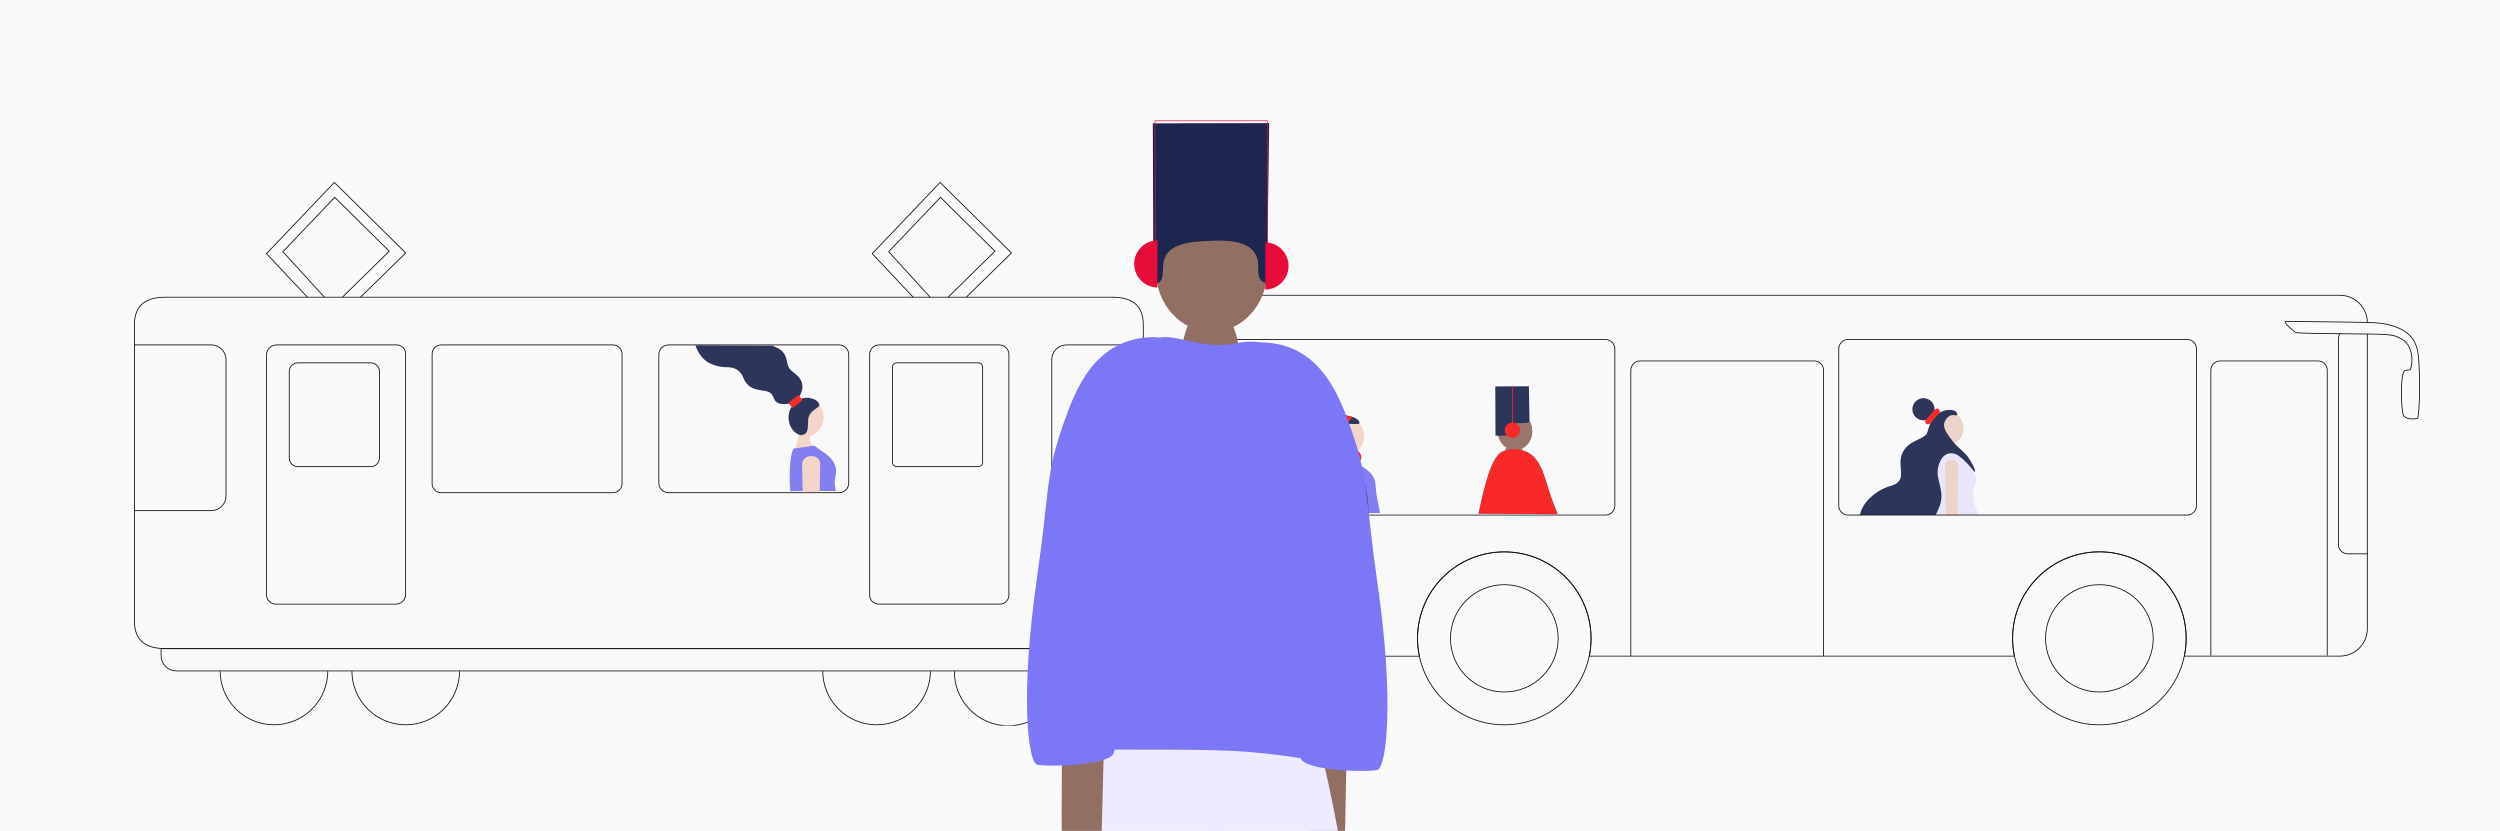 <?xml version="1.0" encoding="utf-8"?>
<svg xmlns="http://www.w3.org/2000/svg" fill="none" height="454" viewBox="0 0 1366 454" width="1366">
<g clip-path="url(#clip0_3124_19298)">
<g clip-path="url(#clip1_3124_19298)">
<path d="M607.186 354.412C617.661 354.534 624.713 350.743 624.694 339.325V177.481C624.694 166.062 617.661 162.271 607.186 162.393H90.961C80.496 162.271 73.444 166.062 73.453 177.481V339.315C73.453 350.734 80.496 354.525 90.961 354.403L607.186 354.412Z" stroke="#000001" stroke-miterlimit="10" stroke-width="0.467"/>
<path d="M334.951 188.461H241.046C238.322 188.461 236.113 190.671 236.113 193.396V264.283C236.113 267.009 238.322 269.219 241.046 269.219H334.951C337.675 269.219 339.884 267.009 339.884 264.283V193.396C339.884 190.671 337.675 188.461 334.951 188.461Z" stroke="#000001" stroke-miterlimit="10" stroke-width="0.467"/>
<path d="M458.462 188.461H365.269C362.348 188.461 359.98 190.83 359.98 193.753V263.927C359.98 266.849 362.348 269.219 365.269 269.219H458.462C461.383 269.219 463.751 266.849 463.751 263.927V193.753C463.751 190.83 461.383 188.461 458.462 188.461Z" stroke="#000001" stroke-miterlimit="10" stroke-width="0.467"/>
<path d="M624.696 279.014H582.713C580.587 279.014 578.547 278.169 577.044 276.664C575.54 275.16 574.695 273.12 574.695 270.992V196.483C574.695 194.356 575.54 192.315 577.044 190.811C578.547 189.306 580.587 188.461 582.713 188.461H624.696" stroke="#000001" stroke-miterlimit="10" stroke-width="0.467"/>
<path d="M73.481 188.461H115.463C117.59 188.461 119.631 189.306 121.136 190.81C122.641 192.314 123.488 194.355 123.49 196.483V270.992C123.488 273.12 122.641 275.161 121.136 276.665C119.631 278.169 117.59 279.014 115.463 279.014H73.481" stroke="#000001" stroke-miterlimit="10" stroke-width="0.467"/>
<path d="M88.016 354.406H609.305V358.272C609.305 359.367 609.089 360.452 608.669 361.463C608.25 362.475 607.634 363.394 606.859 364.167C606.084 364.94 605.164 365.552 604.151 365.969C603.139 366.386 602.054 366.598 600.959 366.594H96.305C94.104 366.587 91.996 365.707 90.442 364.147C88.888 362.587 88.016 360.474 88.016 358.272V354.406Z" stroke="#000001" stroke-miterlimit="10" stroke-width="0.467"/>
<path d="M151.118 188.461H216.76C218.053 188.461 219.293 188.975 220.208 189.89C221.122 190.805 221.636 192.046 221.636 193.34V324.699C221.636 326.132 221.067 327.507 220.054 328.52C219.041 329.534 217.667 330.103 216.234 330.103H150.733C149.375 330.103 148.073 329.564 147.113 328.603C146.153 327.642 145.613 326.339 145.613 324.98V193.969C145.613 193.245 145.756 192.529 146.032 191.861C146.309 191.193 146.714 190.586 147.226 190.074C147.737 189.563 148.343 189.157 149.011 188.88C149.679 188.603 150.395 188.461 151.118 188.461V188.461Z" stroke="#000001" stroke-miterlimit="10" stroke-width="0.467"/>
<path d="M202.58 198.258H162.801C160.175 198.258 158.047 200.388 158.047 203.015V250.22C158.047 252.847 160.175 254.977 162.801 254.977H202.58C205.206 254.977 207.334 252.847 207.334 250.22V203.015C207.334 200.388 205.206 198.258 202.58 198.258Z" stroke="#000001" stroke-miterlimit="10" stroke-width="0.467"/>
<path d="M480.317 188.461H546.043C547.426 188.461 548.752 189.011 549.73 189.989C550.708 190.967 551.257 192.294 551.257 193.678V325.121C551.257 325.773 551.129 326.418 550.879 327.021C550.63 327.623 550.265 328.17 549.804 328.631C549.343 329.092 548.797 329.457 548.195 329.707C547.593 329.956 546.948 330.085 546.296 330.085H480.092C478.791 330.085 477.544 329.568 476.624 328.647C475.704 327.727 475.187 326.479 475.188 325.177V193.584C475.188 192.225 475.727 190.922 476.687 189.961C477.647 189.001 478.95 188.461 480.308 188.461H480.317Z" stroke="#000001" stroke-miterlimit="10" stroke-width="0.467"/>
<path d="M534.536 198.258H489.994C488.683 198.258 487.621 199.321 487.621 200.632V252.603C487.621 253.914 488.683 254.977 489.994 254.977H534.536C535.847 254.977 536.909 253.914 536.909 252.603V200.632C536.909 199.321 535.847 198.258 534.536 198.258Z" stroke="#000001" stroke-miterlimit="10" stroke-width="0.467"/>
<path d="M179.115 366.594C179.115 374.4 176.016 381.887 170.499 387.407C164.982 392.927 157.5 396.028 149.698 396.028C141.896 396.028 134.414 392.927 128.897 387.407C123.381 381.887 120.281 374.4 120.281 366.594" stroke="#000001" stroke-miterlimit="10" stroke-width="0.467"/>
<path d="M251.111 366.594C251.111 374.4 248.012 381.887 242.495 387.407C236.978 392.927 229.496 396.028 221.694 396.028C213.892 396.028 206.41 392.927 200.893 387.407C195.377 381.887 192.277 374.4 192.277 366.594" stroke="#000001" stroke-miterlimit="10" stroke-width="0.467"/>
<path d="M508.381 366.594C508.381 374.4 505.281 381.887 499.765 387.407C494.248 392.927 486.766 396.028 478.964 396.028C471.162 396.028 463.68 392.927 458.163 387.407C452.646 381.887 449.547 374.4 449.547 366.594" stroke="#000001" stroke-miterlimit="10" stroke-width="0.467"/>
<path d="M580.336 366.594C580.406 370.504 579.696 374.389 578.249 378.022C576.802 381.654 574.646 384.962 571.907 387.752C569.168 390.542 565.901 392.758 562.297 394.271C558.693 395.783 554.823 396.563 550.915 396.563C547.006 396.563 543.137 395.783 539.532 394.271C535.928 392.758 532.661 390.542 529.922 387.752C527.183 384.962 525.027 381.654 523.58 378.022C522.133 374.389 521.423 370.504 521.493 366.594" stroke="#000001" stroke-miterlimit="10" stroke-width="0.467"/>
<path d="M167.988 162.396L145.613 138.601L182.682 99.672L221.683 138.216L196.973 162.396" stroke="#000001" stroke-miterlimit="10" stroke-width="0.467"/>
<path d="M177.259 162.4L154.594 137.545L182.895 107.82L212.677 137.254L187.068 162.4" stroke="#000001" stroke-miterlimit="10" stroke-width="0.467"/>
<path d="M498.964 162.397L476.59 138.593L513.659 99.664L552.659 138.218L527.95 162.397" stroke="#000001" stroke-miterlimit="10" stroke-width="0.467"/>
<path d="M508.239 162.4L485.574 137.536L513.875 107.82L543.648 137.245L518.048 162.4" stroke="#000001" stroke-miterlimit="10" stroke-width="0.467"/>
<path d="M444.758 244.141C443.136 242.956 442.23 241.001 442.704 237.827C442.782 237.283 439.167 234.549 437.942 234.965C436.872 235.345 437.01 236.201 435.353 242.255C435.103 243.181 434.413 245.04 434.094 246.217" fill="#FAD7CA"/>
<path d="M444.937 243.477C444.937 243.477 448.276 246.071 449.596 246.867C454.686 249.972 456.429 253.518 456.774 256.311C457.162 259.477 455.601 262.08 456.23 265.591C456.403 266.56 456.567 267.442 456.739 268.255L431.788 268.385C431.072 259.174 431.503 249.358 433.513 245.128" fill="#7C77F6"/>
<path d="M440.484 238.561C445.759 238.561 450.035 233.825 450.035 227.984C450.035 222.142 445.759 217.406 440.484 217.406C435.21 217.406 430.934 222.142 430.934 227.984C430.934 233.825 435.21 238.561 440.484 238.561Z" fill="#FAD7CA"/>
<path d="M379.953 188.688C381.532 193.289 384.534 197.103 388.175 198.677C390.946 199.966 393.964 200.633 397.019 200.631C401.151 200.631 403.196 202.093 404.214 203.226C406.88 206.08 405.828 207.948 409.261 210.837C411.893 213.051 415.862 213.129 418.752 213.76C424.895 215.101 420.279 221.691 430.244 220.679C432.555 220.309 434.658 219.121 436.171 217.332C439.027 213.734 439.122 209.868 437.034 206.798C435.421 204.445 433.454 203.944 431.374 201.349C429.468 198.979 430.65 195.114 427.242 191.784C425.283 189.881 423.791 189.812 422.065 188.86L379.953 188.688Z" fill="#1D264F"/>
<path d="M447.686 221.032C447.367 218.939 443.613 217.175 440.43 217.348C435.46 217.607 430.853 222.606 430.879 227.925C430.879 234.896 436.194 238.053 437.98 237.733C442.13 236.989 441.215 233.945 441.586 229.378C442.026 223.869 448.005 223.16 447.686 221.032Z" fill="#1D264F"/>
<path d="M435.824 216.065L431.166 219.781C430.938 219.962 430.901 220.294 431.082 220.522L432.72 222.586C432.901 222.814 433.232 222.852 433.46 222.671L438.118 218.955C438.345 218.773 438.383 218.442 438.202 218.214L436.564 216.15C436.383 215.922 436.052 215.884 435.824 216.065Z" fill="#FF1818"/>
<path d="M448.63 260.504C448.708 257.555 448.751 255.168 448.751 253.498C448.751 246.77 437.535 246.329 437.535 254.147C437.535 256.015 437.656 258.108 437.716 260.391" fill="#7C77F6"/>
<path d="M447.829 268.747C448.027 261.958 448.156 256.527 448.156 253.5C448.156 247.722 438.071 247.567 438.26 254.148C438.373 258.161 438.485 263.23 438.588 268.92" fill="#FAD7CA"/>
</g>
<g clip-path="url(#clip2_3124_19298)">
<path d="M1293.51 182.41V343.546C1293.51 347.513 1291.93 351.318 1289.12 354.124C1286.31 356.93 1282.49 358.507 1278.51 358.51H1193.51C1194.88 352.031 1194.87 345.337 1193.48 338.864C1192.08 332.39 1189.34 326.28 1185.43 320.93C1181.52 315.58 1176.52 311.109 1170.76 307.806C1165 304.504 1158.62 302.445 1152.01 301.762C1145.4 301.078 1138.72 301.786 1132.41 303.839C1126.09 305.893 1120.28 309.245 1115.35 313.681C1110.42 318.116 1106.48 323.534 1103.78 329.585C1101.08 335.636 1099.69 342.184 1099.7 348.805C1099.7 352.066 1100.03 355.317 1100.7 358.51H868.437C869.062 355.313 869.367 352.062 869.345 348.805C869.344 342.187 867.949 335.643 865.249 329.596C862.55 323.55 858.606 318.136 853.674 313.706C848.741 309.275 842.93 305.927 836.617 303.878C830.304 301.828 823.629 301.124 817.025 301.81C810.421 302.495 804.036 304.556 798.282 307.859C792.528 311.161 787.534 315.631 783.624 320.98C779.713 326.329 776.974 332.437 775.583 338.908C774.191 345.379 774.179 352.07 775.547 358.546H670.38C668.408 358.546 666.456 358.159 664.634 357.407C662.813 356.655 661.158 355.552 659.764 354.163C658.37 352.773 657.264 351.124 656.51 349.308C655.756 347.493 655.367 345.547 655.367 343.582V176.291C655.37 172.324 656.952 168.52 659.767 165.716C662.582 162.911 666.4 161.336 670.38 161.336H1278.51C1282.43 161.335 1286.19 162.862 1289 165.59C1291.8 168.319 1293.42 172.033 1293.51 175.938" stroke="#000001" stroke-miterlimit="10" stroke-width="0.467"/>
<path d="M1070.35 247.46C1068.05 244.769 1068.68 241.684 1067.06 240.515C1066.69 240.243 1063.93 239.447 1062.92 239.8C1061.91 240.152 1062.14 240.807 1060.75 245.847C1060.54 246.623 1059.97 248.155 1059.74 249.123L1070.35 247.46Z" fill="#D6B1A3"/>
<path d="M1065.01 242.771C1069.4 242.771 1072.96 238.854 1072.96 234.022C1072.96 229.19 1069.4 225.273 1065.01 225.273C1060.62 225.273 1057.06 229.19 1057.06 234.022C1057.06 238.854 1060.62 242.771 1065.01 242.771Z" fill="#EFD7CC"/>
<path d="M1050.98 229.678C1054.34 229.678 1057.06 226.966 1057.06 223.62C1057.06 220.275 1054.34 217.562 1050.98 217.562C1047.63 217.562 1044.91 220.275 1044.91 223.62C1044.91 226.966 1047.63 229.678 1050.98 229.678Z" fill="#1D264F"/>
<path d="M1078.88 257.843L1078.49 257.44C1076.97 255.837 1071.15 250.021 1067.5 250.646C1066.08 250.878 1065.69 250.798 1065.15 251.392C1064.59 252.087 1064.07 252.814 1063.59 253.569C1063.22 254.128 1062.93 254.735 1062.72 255.373V255.373C1061.72 259.168 1061.5 263.122 1062.05 267.005L1059.73 281.398H1016.25C1016.37 280.796 1016.53 280.203 1016.73 279.624C1019.28 272.155 1027.03 268.033 1028.33 267.357C1032.96 264.989 1035.2 265.624 1037.54 262.913C1040.98 258.941 1035.26 251.14 1041.59 244.367C1044.99 240.708 1049.68 240.194 1052.44 237.463C1053.23 236.697 1053.53 234.147 1054.66 231.577C1054.95 230.929 1055.28 230.305 1055.67 229.712C1056.72 227.944 1058.19 226.468 1059.96 225.418C1060.7 225.03 1061.46 224.694 1062.24 224.41C1063.2 224.048 1069.47 222.889 1069.51 226.829C1068.3 227.364 1067.15 226.144 1065.17 227.303C1064.42 227.769 1063.78 228.382 1063.29 229.102C1062.79 229.823 1062.45 230.638 1062.27 231.496C1061.76 234.52 1064.82 238.31 1066.37 240.255C1066.66 240.604 1066.94 240.971 1067.19 241.353C1067.37 241.67 1067.6 241.961 1067.86 242.22V242.22C1067.97 242.351 1068.09 242.482 1068.23 242.623C1069.89 244.327 1072.99 246.927 1074.88 249.114C1075.65 249.991 1080.35 257.43 1078.88 257.843Z" fill="#1D264F"/>
<path d="M1057.3 223.716L1052.28 229.373C1051.75 229.97 1051.81 230.88 1052.41 231.407L1052.54 231.521C1053.14 232.048 1054.05 231.992 1054.58 231.395L1059.59 225.738C1060.12 225.141 1060.06 224.23 1059.47 223.703L1059.34 223.59C1058.74 223.063 1057.82 223.119 1057.3 223.716Z" fill="#FF1818"/>
<path d="M1081.06 281.428H1057.69C1058.11 280.42 1058.58 279.412 1059.09 278.263C1062.55 270.754 1060.01 266.884 1058.82 259.99C1058.37 256.596 1059.19 253.157 1061.12 250.324C1061.58 249.653 1062.17 249.073 1062.84 248.61V248.61C1063.56 248.151 1064.36 247.847 1065.2 247.718C1066.03 247.589 1066.89 247.639 1067.71 247.864V247.864C1068.49 248.061 1069.24 248.377 1069.92 248.802C1073.2 251.214 1076.07 254.134 1078.43 257.45C1078.91 258.14 1079.29 258.893 1079.56 259.687C1080.57 263.054 1077.94 266.853 1078.06 270.139C1078.28 275.058 1080.34 279.059 1080.94 281.226L1081.06 281.428Z" fill="#EEEAFF"/>
<path d="M1069.99 254.253C1069.99 258.678 1069.8 269.372 1069.57 281.467H1063.19C1063.03 271.388 1062.87 261.904 1062.72 255.443C1062.72 255.241 1062.72 255.05 1062.72 254.858C1062.64 254.093 1062.84 253.324 1063.29 252.699C1063.74 252.073 1064.4 251.632 1065.15 251.462C1067.26 250.857 1069.99 252.046 1069.99 254.253Z" fill="#EFD7CC"/>
<path d="M877.223 185.5H675.388C672.559 185.5 670.266 187.786 670.266 190.606V276.324C670.266 279.144 672.559 281.43 675.388 281.43H877.223C880.052 281.43 882.345 279.144 882.345 276.324V190.606C882.345 187.786 880.052 185.5 877.223 185.5Z" stroke="#000001" stroke-miterlimit="10" stroke-width="0.467"/>
<path d="M1200.14 190.598V276.326C1200.14 277.677 1199.6 278.974 1198.64 279.929C1197.68 280.885 1196.38 281.422 1195.03 281.422H1009.81C1008.46 281.422 1007.16 280.885 1006.2 279.929C1005.24 278.974 1004.7 277.677 1004.7 276.326V190.598C1004.7 189.245 1005.24 187.948 1006.2 186.991C1007.15 186.034 1008.46 185.495 1009.81 185.492H1195.03C1196.38 185.495 1197.69 186.034 1198.64 186.991C1199.6 187.948 1200.14 189.245 1200.14 190.598V190.598Z" stroke="#000001" stroke-miterlimit="10" stroke-width="0.467"/>
<path d="M891.07 358.545V202.308C891.07 201.637 891.203 200.974 891.46 200.355C891.718 199.736 892.095 199.174 892.571 198.7C893.047 198.227 893.612 197.852 894.233 197.596C894.854 197.341 895.52 197.21 896.192 197.211H991.289C991.96 197.211 992.625 197.343 993.245 197.599C993.866 197.855 994.429 198.23 994.904 198.704C995.379 199.177 995.755 199.739 996.012 200.357C996.269 200.975 996.402 201.638 996.402 202.308V358.545" stroke="#000001" stroke-miterlimit="10" stroke-width="0.467"/>
<path d="M1208 358.238V202.308C1208 200.955 1208.54 199.659 1209.5 198.703C1210.46 197.748 1211.77 197.211 1213.12 197.211H1266.49C1267.16 197.21 1267.83 197.341 1268.45 197.596C1269.07 197.852 1269.63 198.227 1270.11 198.7C1270.58 199.174 1270.96 199.736 1271.22 200.355C1271.48 200.974 1271.61 201.637 1271.61 202.308V358.238" stroke="#000001" stroke-miterlimit="10" stroke-width="0.467"/>
<path d="M1293.68 302.623H1282.84C1282.17 302.624 1281.51 302.493 1280.89 302.238C1280.26 301.982 1279.7 301.607 1279.22 301.134C1278.75 300.66 1278.37 300.098 1278.11 299.479C1277.86 298.86 1277.72 298.197 1277.72 297.526V185.202C1277.72 184.067 1278.1 182.963 1278.8 182.07" stroke="#000001" stroke-miterlimit="10" stroke-width="0.467"/>
<path d="M1249.11 175.676C1255.56 175.577 1289.86 176.111 1289.86 176.111C1300.87 176.183 1305.56 177.016 1311.03 179.451C1317.95 182.575 1319.48 187.046 1320.37 189.409C1322.9 195.891 1322.19 228.335 1320.84 228.652C1319.1 229.014 1314.49 229.258 1313.24 226.923C1312 224.587 1311.43 206.102 1313.54 202.906C1314.12 202.001 1316.12 202.318 1316.88 202.001C1317.48 201.766 1318.46 196.479 1317.39 192.424C1315.84 186.576 1312.55 185.118 1308.76 183.634C1305.94 182.529 1296.73 182.511 1288.12 182.457C1266.72 182.321 1260.88 182.14 1254.52 181.805C1254.25 181.696 1246.7 175.676 1249.11 175.676Z" stroke="#000001" stroke-miterlimit="10" stroke-width="0.467"/>
<path d="M821.946 396.04C848.129 396.04 869.354 374.883 869.354 348.786C869.354 322.688 848.129 301.531 821.946 301.531C795.764 301.531 774.539 322.688 774.539 348.786C774.539 374.883 795.764 396.04 821.946 396.04Z" stroke="#000001" stroke-miterlimit="10" stroke-width="0.467"/>
<path d="M821.963 378.111C838.209 378.111 851.379 364.984 851.379 348.79C851.379 332.596 838.209 319.469 821.963 319.469C805.717 319.469 792.547 332.596 792.547 348.79C792.547 364.984 805.717 378.111 821.963 378.111Z" stroke="#000001" stroke-miterlimit="10" stroke-width="0.467"/>
<path d="M1147.11 396.04C1173.29 396.04 1194.51 374.883 1194.51 348.786C1194.51 322.688 1173.29 301.531 1147.11 301.531C1120.92 301.531 1099.7 322.688 1099.7 348.786C1099.7 374.883 1120.92 396.04 1147.11 396.04Z" stroke="#000001" stroke-miterlimit="10" stroke-width="0.467"/>
<path d="M1147.11 378.111C1163.35 378.111 1176.52 364.984 1176.52 348.79C1176.52 332.596 1163.35 319.469 1147.11 319.469C1130.86 319.469 1117.69 332.596 1117.69 348.79C1117.69 364.984 1130.86 378.111 1147.11 378.111Z" stroke="#000001" stroke-miterlimit="10" stroke-width="0.467"/>
<path d="M836.492 256.672C832.652 252.171 833.675 246.996 831.009 245.04C830.389 244.582 825.779 243.234 824.079 243.814C822.577 244.329 822.774 245.527 820.427 253.902C820.07 255.184 819.103 257.758 818.652 259.386" fill="#926F63"/>
<path d="M837.198 235.674C837.209 229.968 833.018 225.335 827.838 225.325C822.657 225.315 818.449 229.932 818.438 235.638C818.427 241.343 822.618 245.977 827.798 245.987C832.978 245.997 837.187 241.379 837.198 235.674Z" fill="#926F63"/>
<path d="M851.179 280.974C844.822 266.609 844.869 258.936 839.517 251.272C838.072 249.303 836.128 247.753 833.884 246.78C828.635 244.404 823.105 245.845 821.311 246.556C815.293 248.83 811.443 263.568 807.875 280.655" fill="#7C77F6"/>
<path d="M826.382 239.283C828.705 239.283 830.589 237.406 830.589 235.091C830.589 232.775 828.705 230.898 826.382 230.898C824.059 230.898 822.176 232.775 822.176 235.091C822.176 237.406 824.059 239.283 826.382 239.283Z" fill="#FF1818"/>
<path d="M836.492 256.672C832.652 252.171 833.675 246.996 831.009 245.04C830.389 244.582 825.779 243.234 824.079 243.814C822.577 244.329 822.774 245.527 820.427 253.902C820.07 255.184 819.103 257.758 818.652 259.386" fill="#926F63"/>
<path d="M837.198 235.674C837.209 229.968 833.018 225.335 827.838 225.325C822.657 225.315 818.449 229.932 818.438 235.638C818.427 241.343 822.618 245.977 827.798 245.987C832.978 245.997 837.187 241.379 837.198 235.674Z" fill="#926F63"/>
<path d="M851.179 280.974C844.822 266.609 844.869 258.936 839.517 251.272C838.072 249.303 836.128 247.753 833.884 246.78C828.635 244.404 823.105 245.845 821.311 246.556C815.293 248.83 811.443 263.568 807.875 280.655" fill="#FF1818"/>
<path d="M817.039 211.148L817.133 237.996C818.851 238.127 825.076 238.417 825.17 236.845C825.264 235.273 824.757 231.408 828.926 231.23C830.879 231.165 835.696 231.511 835.724 230.116L835.386 211.055" fill="#1D264F"/>
<path d="M826.382 239.283C828.705 239.283 830.589 237.406 830.589 235.091C830.589 232.775 828.705 230.898 826.382 230.898C824.059 230.898 822.176 232.775 822.176 235.091C822.176 237.406 824.059 239.283 826.382 239.283Z" fill="#FF1818"/>
<path d="M826.491 211.062L826.453 232.997" stroke="#FF1818" stroke-linecap="round" stroke-miterlimit="10" stroke-width="0.467"/>
<path d="M742.517 253.024C740.01 250.095 740.696 246.716 738.93 245.444C738.527 245.154 735.522 244.274 734.414 244.658C733.306 245.041 733.569 245.771 732.048 251.208C731.813 252.05 731.193 253.716 730.902 254.783" fill="#FAD7CA"/>
<path d="M741.423 252.326C742.118 252.26 743.78 254.675 744.982 255.395C749.602 258.202 751.188 261.403 751.498 263.92C751.846 266.784 751.705 267.822 752.268 270.995C752.7 273.371 753.376 276.965 754.062 280.287L736.823 280.511L735.762 251.961L741.395 252.326" fill="#7C77F6"/>
<path d="M729.408 255.766C728.347 262.166 726.816 272.273 729.887 280.77Z" fill="#7C77F6"/>
<path d="M724.215 280.709C727.276 265.119 727.435 260.122 727.238 258.849C727.154 258.353 729.576 254.525 730.9 253.627C733.961 251.531 738.487 252.383 739.923 253.683C745.378 258.652 747.247 267.608 747.867 280.765" fill="#1D264F"/>
<path d="M736.027 280.274C737.492 275.876 739.595 270.917 741.943 265.602Z" fill="#1D264F"/>
<path d="M727.26 258.844C721.908 269.353 718.068 275.688 715.43 280.189L736.847 280.507L727.26 258.844Z" fill="#1D264F"/>
<path d="M736.695 247.902C741.487 247.902 745.371 243.629 745.371 238.357C745.371 233.086 741.487 228.812 736.695 228.812C731.904 228.812 728.02 233.086 728.02 238.357C728.02 243.629 731.904 247.902 736.695 247.902Z" fill="#FAD7CA"/>
<path d="M736.829 227.261C741.083 228.019 743.308 230.068 742.744 231.294C742.181 232.52 736.735 230.63 735.092 232.455C733.74 233.961 735.533 236.095 735.092 240.493C734.895 242.542 734.548 248.166 732.275 249.551C729.374 251.329 726.491 247.614 720.877 249.027C718.557 249.617 718.51 250.384 716.313 250.599C712.83 250.946 711.985 249.083 708.802 249.205C705.093 249.336 704.821 251.863 701.431 251.825C698.042 251.788 697.76 249.28 694.248 249.018C690.38 248.747 689.554 251.685 685.798 251.292C682.465 250.936 682.042 248.485 678.962 248.316C675.207 248.176 673.329 251.516 671.301 250.955L671.78 228.945C672.465 228.796 673.244 229.385 674.596 228.945C675.949 228.506 676.08 227.617 677.056 227.205C678.869 226.428 680.192 228.777 683.019 229.301C686.699 229.984 687.798 226.615 691.957 227.027C694.887 227.317 694.84 229.03 697.92 229.301C701.431 229.61 702.135 227.43 705.628 227.729C708.83 227.991 708.943 229.863 711.947 229.994C715.468 230.153 716.069 227.607 719.459 227.729C723.036 227.851 723.506 230.705 726.642 230.349C728.294 230.162 728.219 228.871 732.951 227.542C734.212 227.189 735.531 227.093 736.829 227.261V227.261Z" fill="#1D264F"/>
<path d="M710.545 231.776C712.423 227.565 728.282 224.458 738.403 227.63C740.281 228.22 735.361 229.811 735.427 235.435C735.53 244.605 739.661 250.594 738.554 251.567C737.784 252.241 731.699 253.654 728.338 252.812C711.08 248.451 709.54 234.068 710.545 231.776Z" fill="#FF1818"/>
<path d="M742.281 246.66C742.823 247.081 743.252 247.63 743.527 248.258C743.802 248.885 743.916 249.571 743.859 250.254C743.611 251.221 742.99 252.051 742.131 252.565C739.521 254.437 737.436 253.155 734 254.081C730.563 255.007 729.014 258.208 728.46 259.696C726.902 263.597 725.069 267.384 722.977 271.028C722.479 271.964 715.662 269.315 716 268.539C716.536 267.285 721.484 261.23 723.981 257.066C725.583 254.161 728.096 251.86 731.136 250.516C736.066 247.521 741.342 245.93 742.281 246.66Z" fill="#FF1818"/>
</g>
<rect fill="#C4C4C4" fill-opacity="0.1" height="454" width="1366"/>
<path d="M678.477 725.577C665.258 655.206 670.493 501.505 660.193 383.508L594.813 389.195C580.572 498.886 595.291 650.234 595.291 721.023C595.291 751.185 683.705 753.408 678.477 725.577Z" fill="#EEEAFF"/>
<path d="M712.996 267.681C712.996 255.007 738.756 251.995 738.334 269.534C736.726 336.529 734.888 505.939 732.369 527.95C731.054 539.465 718.083 538.805 717.842 527.579C716.764 477.312 712.996 306.027 712.996 267.681Z" fill="#926F63"/>
<path d="M685.932 210.987C675.391 198.59 678.026 179.469 670.616 174.086C668.904 172.841 656.537 174.004 651.891 175.609C647.771 177.024 648.305 180.314 641.888 203.358C640.899 206.897 638.261 213.962 637.027 218.441" fill="#926F63"/>
<path d="M649.828 381.752C654.033 394.282 666.982 494.255 671.553 564.318C676.74 643.884 679.819 726.715 678.7 732.52C676.288 745.046 764.283 742.075 761.041 730.412C754.569 707.138 752.75 510.341 712.996 377.336" fill="#EEEAFF"/>
<path d="M593.238 409.594C563.551 403.866 579.693 354.684 586.265 302.452C588.488 284.669 599.151 219.833 624.696 189.479C633.647 178.85 647.011 187.349 661.978 188.367C673.319 189.149 675.26 186.693 683.467 186.693C727.521 186.693 712.402 267.545 713.213 296.684C713.68 313.53 717.777 335.133 720.06 347.811C725.65 378.854 720.193 415.681 710.675 414.251C681.281 409.838 669.699 409.59 620.306 409.598L593.238 409.594Z" fill="#7C77F6"/>
<path d="M692.483 147.708C692.519 129.119 678.908 114.023 662.083 113.991C645.257 113.958 631.589 129.002 631.553 147.591C631.517 166.18 645.128 181.276 661.953 181.308C678.779 181.341 692.447 166.297 692.483 147.708Z" fill="#926F63"/>
<path d="M629.898 67.403L630.217 154.875C635.774 155.29 635.274 150.303 635.545 145.176C636.178 133.124 649.023 132.02 662.59 131.52C673.423 131.119 687.105 132.261 687.446 144.602C687.565 148.84 686.779 154.66 693.181 154.66C693.181 154.66 692.563 131.227 692.603 129.43L693.496 67.266" fill="#1D264F"/>
<path d="M692.602 132.421V66H631.086L631.312 132.421" stroke="#E80C3B" stroke-linecap="round" stroke-linejoin="round" stroke-width="0.37"/>
<path d="M691.367 132.422C694.751 132.479 697.977 133.864 700.35 136.277C702.723 138.691 704.053 141.94 704.053 145.324C704.053 148.709 702.723 151.958 700.35 154.371C697.977 156.785 694.751 158.169 691.367 158.226V132.422Z" fill="#E80C3B"/>
<path d="M632.397 157.094C629.013 157.03 625.789 155.64 623.421 153.222C621.052 150.804 619.728 147.552 619.734 144.168C619.741 140.783 621.077 137.536 623.454 135.127C625.832 132.718 629.061 131.34 632.445 131.289L632.397 157.094Z" fill="#E80C3B"/>
<path d="M688.319 187.086C721.041 187.008 731.741 215.914 738.335 234.805C748.153 262.914 745.678 270.157 752.747 319.369C761.921 383.227 757.515 418.545 752.833 420.591C749.55 422.024 712.92 421.539 710.69 414.259C697.6 371.567 654.801 187.168 688.319 187.086Z" fill="#7C77F6"/>
<path d="M606.264 262.884C606.264 252.54 580.504 250.08 580.927 264.41C582.535 319.098 578.407 456.901 580.927 474.87C582.242 484.269 601.181 484.218 601.422 475.037C602.497 434.005 606.264 294.183 606.264 262.884Z" fill="#926F63"/>
<path d="M630.942 184.203C598.22 184.125 587.521 213.031 580.926 231.922C571.108 260.031 573.587 267.271 566.514 316.486C557.344 380.344 561.746 415.659 566.429 417.708C569.711 419.142 606.341 418.656 608.572 411.376C621.661 368.685 664.46 184.281 630.942 184.203Z" fill="#7C77F6"/>
</g>
<defs>
<clipPath id="clip0_3124_19298">
<rect fill="white" height="454" width="1366"/>
</clipPath>
<clipPath id="clip1_3124_19298">
<rect fill="white" height="297.5" transform="translate(73.004 99)" width="552.16"/>
</clipPath>
<clipPath id="clip2_3124_19298">
<rect fill="white" height="235.62" transform="translate(654.922 160.875)" width="667.59"/>
</clipPath>
</defs>
</svg>
